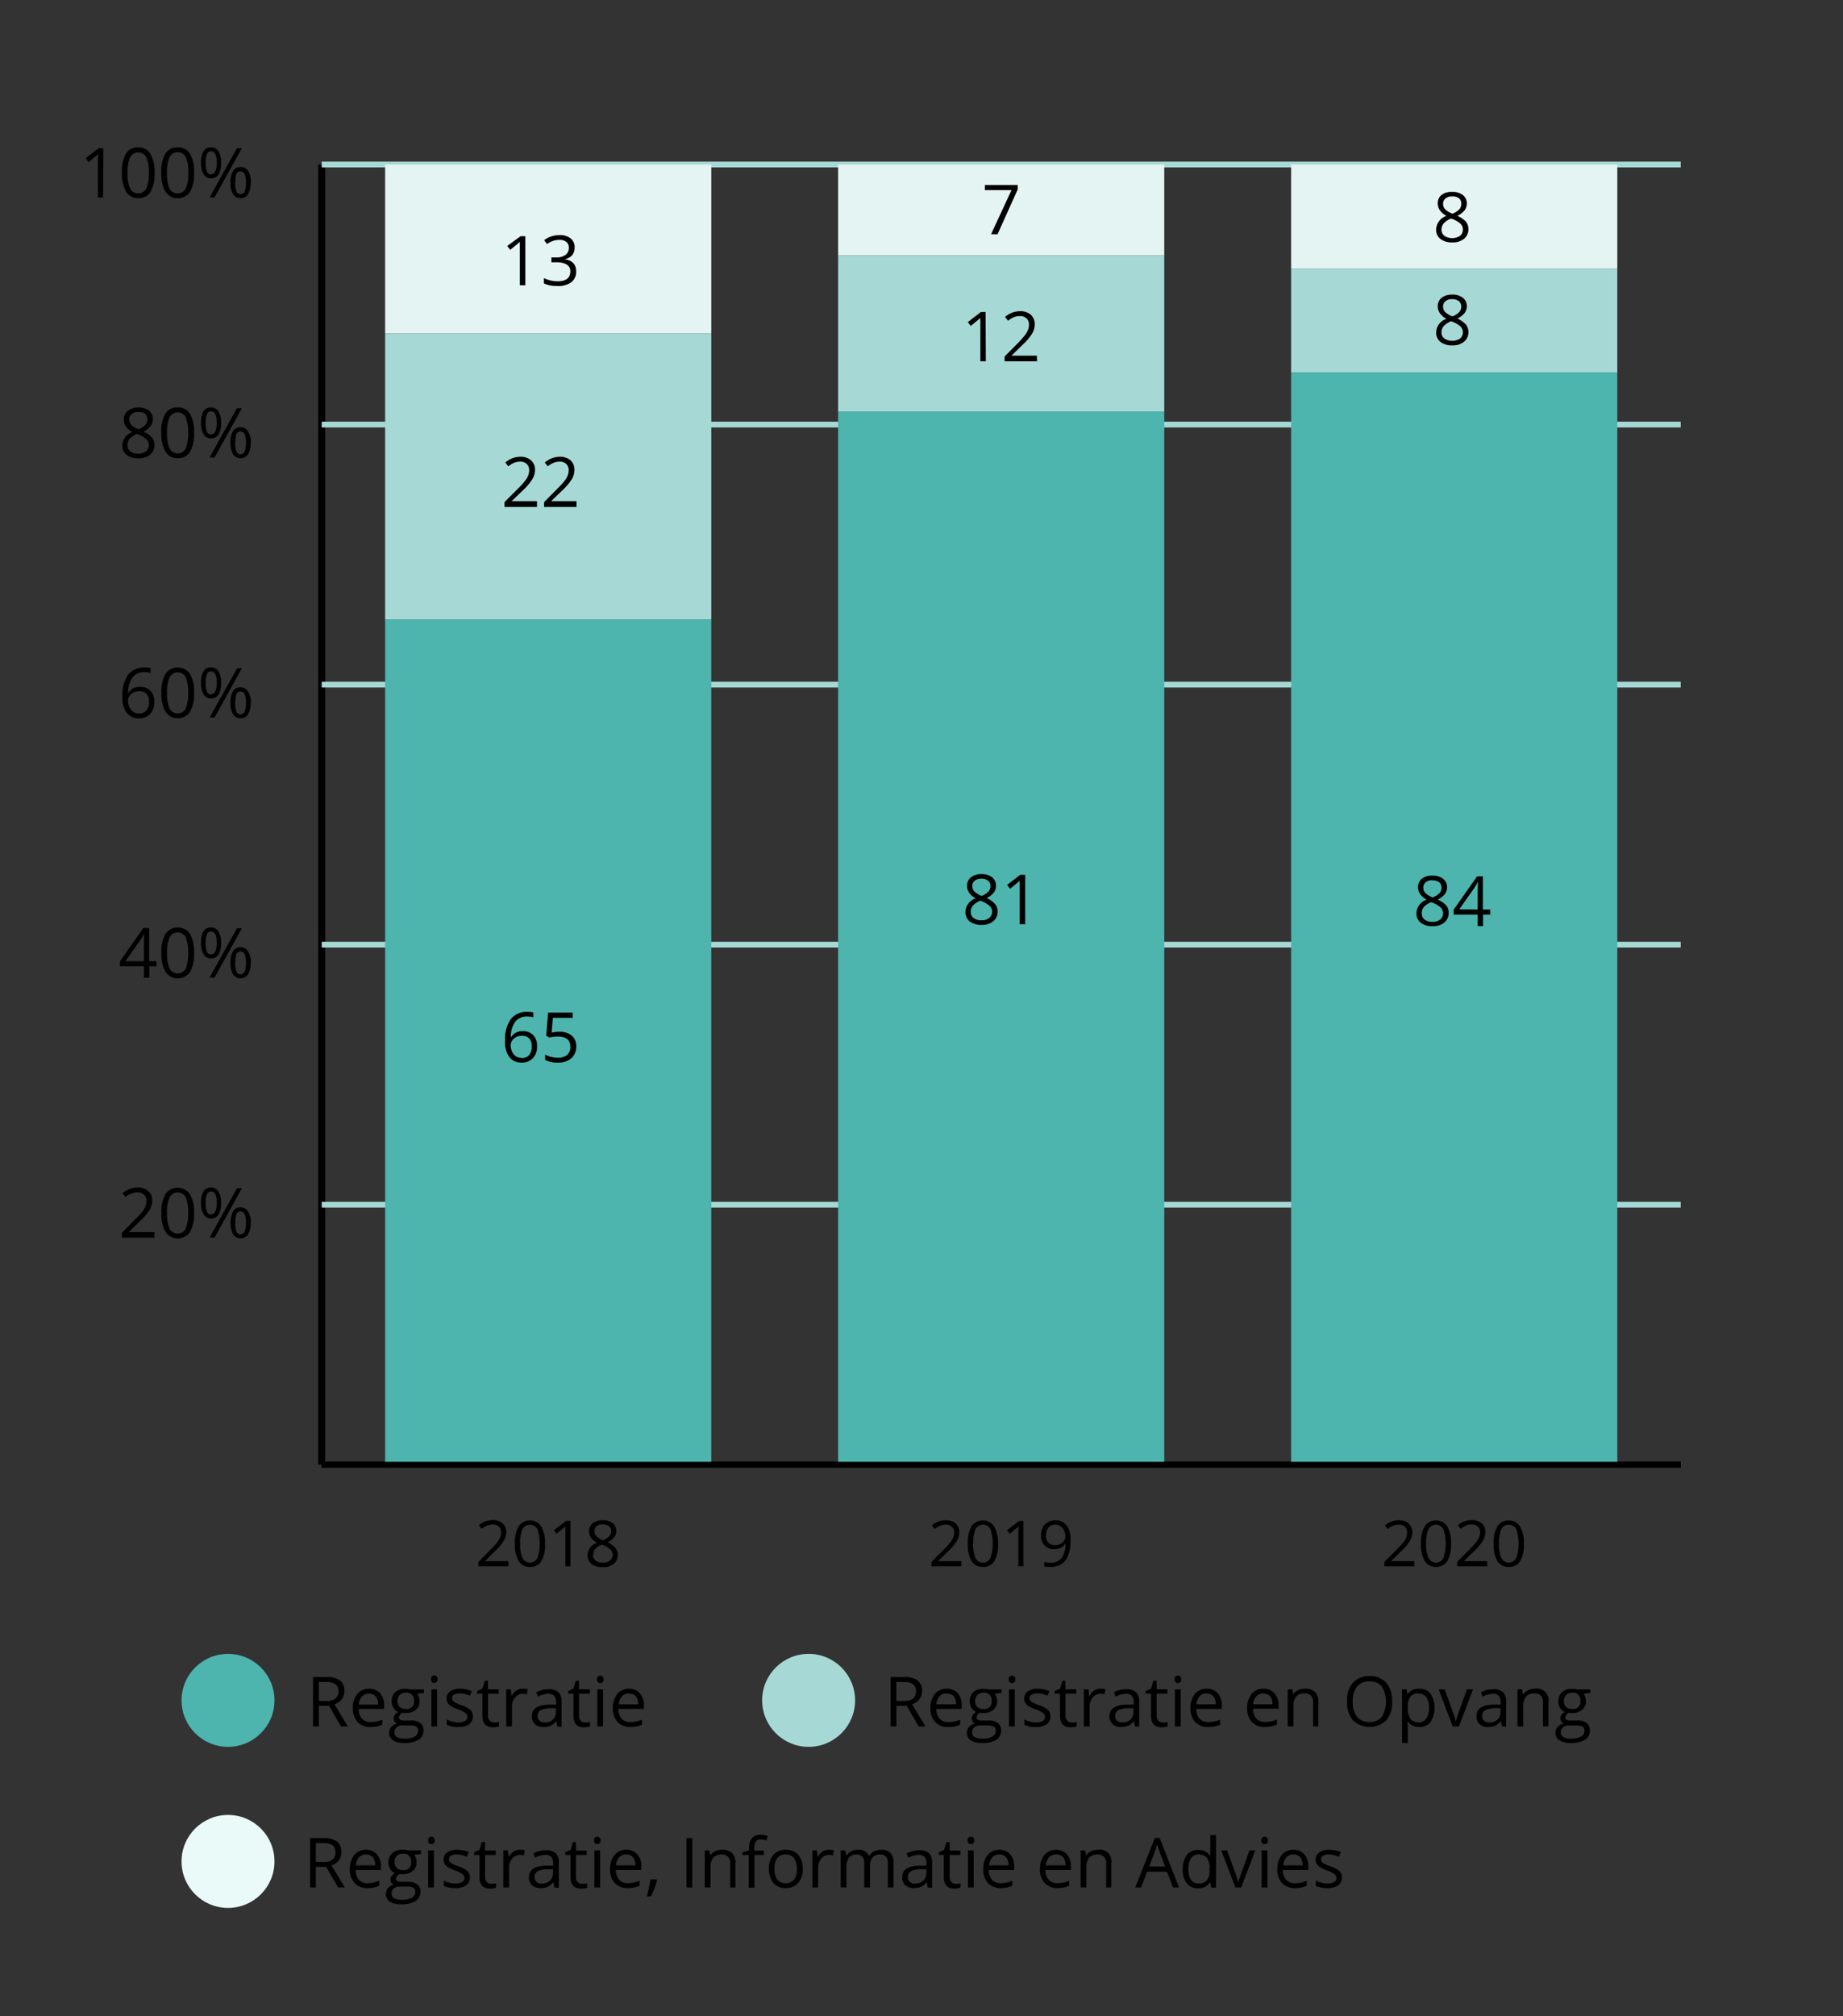 <?xml version="1.0"?>
<svg xmlns="http://www.w3.org/2000/svg" viewBox="0 0 320 350" width="320" height="350" x="0" y="0"><rect x="0" y="0" width="320" height="350" fill="#333333" stroke="none"/><defs><style>.cls-1,.cls-5,.cls-6,.cls-7{fill:none;}.cls-2{fill:#4db4ae;}.cls-3{fill:#a6d9d6;}.cls-4{fill:#eafaf9;}.cls-5,.cls-6{stroke:#000;}.cls-5,.cls-6,.cls-7{stroke-miterlimit:10;}.cls-6{stroke-width:1.22px;}.cls-7{stroke:#a6d9d6;}.cls-8{fill:#e4f4f3;}</style></defs><g id="Laag_2" data-name="Laag 2"><g id="Laag_1-2" data-name="Laag 1"><rect class="cls-1" width="320" height="350"/><circle class="cls-2" cx="39.59" cy="295.16" r="8.07"/><path d="M55.35,296.11v3.57h-1v-8.57H56.7a3.71,3.71,0,0,1,2.33.6,2.21,2.21,0,0,1,.76,1.82,2.29,2.29,0,0,1-1.73,2.3l2.33,3.85H59.21l-2.07-3.57Zm0-.85h1.36a2.35,2.35,0,0,0,1.55-.42,1.56,1.56,0,0,0,.49-1.26,1.41,1.41,0,0,0-.5-1.22,2.7,2.7,0,0,0-1.61-.38H55.35Z"/><path d="M64.34,299.79a3,3,0,0,1-2.25-.86,3.37,3.37,0,0,1-.82-2.41,3.72,3.72,0,0,1,.76-2.47,2.55,2.55,0,0,1,2.06-.91,2.42,2.42,0,0,1,1.91.79,3.09,3.09,0,0,1,.7,2.1v.61H62.28a2.52,2.52,0,0,0,.57,1.72,2,2,0,0,0,1.52.58,5.13,5.13,0,0,0,2-.43v.87a5.48,5.48,0,0,1-1,.32A5.93,5.93,0,0,1,64.34,299.79ZM64.07,294a1.58,1.58,0,0,0-1.23.51,2.25,2.25,0,0,0-.54,1.39h3.36a2.17,2.17,0,0,0-.41-1.41A1.49,1.49,0,0,0,64.07,294Z"/><path d="M73.61,293.25v.62l-1.19.14a2.26,2.26,0,0,1,.3.54,2.17,2.17,0,0,1,.13.74,1.92,1.92,0,0,1-.65,1.51,2.63,2.63,0,0,1-1.77.56,2.36,2.36,0,0,1-.54-.05,1,1,0,0,0-.62.83.41.41,0,0,0,.22.39,1.48,1.48,0,0,0,.74.13h1.14a2.5,2.5,0,0,1,1.6.44,1.52,1.52,0,0,1,.56,1.27,1.82,1.82,0,0,1-.85,1.63,4.63,4.63,0,0,1-2.5.56,3.41,3.41,0,0,1-1.94-.47,1.5,1.5,0,0,1-.69-1.32,1.52,1.52,0,0,1,.38-1,1.93,1.93,0,0,1,1-.58,1,1,0,0,1-.41-.34.94.94,0,0,1-.17-.55,1.05,1.05,0,0,1,.19-.61,1.91,1.91,0,0,1,.59-.51,1.76,1.76,0,0,1-.81-.7,2,2,0,0,1-.31-1.13,2.07,2.07,0,0,1,.63-1.62,2.58,2.58,0,0,1,1.79-.57,3.6,3.6,0,0,1,.91.11Zm-5.12,7.5a.86.86,0,0,0,.44.79,2.41,2.41,0,0,0,1.26.27,3.54,3.54,0,0,0,1.81-.36,1.11,1.11,0,0,0,.59-1,.79.79,0,0,0-.32-.73,2.55,2.55,0,0,0-1.21-.2H69.89a1.5,1.5,0,0,0-1,.32A1.14,1.14,0,0,0,68.49,300.75Zm.53-5.44a1.32,1.32,0,0,0,.38,1,1.52,1.52,0,0,0,1.06.35,1.24,1.24,0,0,0,1.42-1.39,1.27,1.27,0,0,0-1.44-1.44,1.44,1.44,0,0,0-1,.36A1.49,1.49,0,0,0,69,295.31Z"/><path d="M74.85,291.51A.62.62,0,0,1,75,291a.56.56,0,0,1,.41-.16.57.57,0,0,1,.41.16.62.62,0,0,1,.17.48.65.65,0,0,1-.17.49.57.57,0,0,1-.41.16A.56.56,0,0,1,75,292,.64.64,0,0,1,74.85,291.51Zm1.05,8.17h-1v-6.43h1Z"/><path d="M82.11,297.92a1.62,1.62,0,0,1-.67,1.39,3.15,3.15,0,0,1-1.87.48,4.1,4.1,0,0,1-2-.4v-.9a5.16,5.16,0,0,0,1,.37,4.08,4.08,0,0,0,1,.13,2.32,2.32,0,0,0,1.17-.24.79.79,0,0,0,.41-.74.8.8,0,0,0-.32-.64,5.31,5.31,0,0,0-1.27-.64,6.75,6.75,0,0,1-1.28-.58,1.66,1.66,0,0,1-.56-.56,1.53,1.53,0,0,1-.18-.76,1.43,1.43,0,0,1,.64-1.24,3,3,0,0,1,1.75-.45,5.12,5.12,0,0,1,2,.42l-.34.79a4.6,4.6,0,0,0-1.75-.4,2,2,0,0,0-1,.22.67.67,0,0,0-.35.6.81.81,0,0,0,.13.44,1.32,1.32,0,0,0,.43.34,9.41,9.41,0,0,0,1.12.48,4.11,4.11,0,0,1,1.55.83A1.47,1.47,0,0,1,82.11,297.92Z"/><path d="M85.77,299a2.63,2.63,0,0,0,.49,0,2,2,0,0,0,.38-.08v.75a1.66,1.66,0,0,1-.46.12,2.9,2.9,0,0,1-.56.05c-1.24,0-1.86-.65-1.86-2V294h-.92v-.47l.92-.4.41-1.37h.56v1.48H86.6V294H84.73v3.78a1.32,1.32,0,0,0,.28.89A1,1,0,0,0,85.77,299Z"/><path d="M90.86,293.14a3.51,3.51,0,0,1,.76.07l-.13.9a3.27,3.27,0,0,0-.7-.09,1.73,1.73,0,0,0-1.34.63,2.32,2.32,0,0,0-.55,1.58v3.45h-1v-6.43h.8l.11,1.19h0a2.78,2.78,0,0,1,.86-1A1.94,1.94,0,0,1,90.86,293.14Z"/><path d="M96.78,299.68l-.2-.92h0a2.79,2.79,0,0,1-1,.82,3,3,0,0,1-1.2.21,2.13,2.13,0,0,1-1.49-.49,1.79,1.79,0,0,1-.54-1.4c0-1.3,1-2,3.11-2l1.09,0v-.4a1.61,1.61,0,0,0-.33-1.12,1.34,1.34,0,0,0-1-.36,4.32,4.32,0,0,0-1.81.49l-.3-.74a4.6,4.6,0,0,1,1-.41,4.79,4.79,0,0,1,1.13-.14,2.43,2.43,0,0,1,1.7.51,2.11,2.11,0,0,1,.56,1.63v4.39Zm-2.2-.69a2,2,0,0,0,1.42-.5,1.81,1.81,0,0,0,.52-1.39v-.58l-1,0a3.6,3.6,0,0,0-1.67.36,1.08,1.08,0,0,0-.51,1,1,1,0,0,0,.31.8A1.33,1.33,0,0,0,94.58,299Z"/><path d="M101.57,299a2.67,2.67,0,0,0,.5,0,2,2,0,0,0,.38-.08v.75a1.66,1.66,0,0,1-.46.12,2.9,2.9,0,0,1-.56.05c-1.24,0-1.86-.65-1.86-2V294h-.92v-.47l.92-.4.41-1.37h.56v1.48h1.87V294h-1.87v3.78a1.27,1.27,0,0,0,.28.89A.93.93,0,0,0,101.57,299Z"/><path d="M103.65,291.51a.62.62,0,0,1,.17-.48.54.54,0,0,1,.41-.16.55.55,0,0,1,.4.16.59.59,0,0,1,.17.48.61.61,0,0,1-.17.49.55.55,0,0,1-.4.16.54.54,0,0,1-.41-.16A.65.65,0,0,1,103.65,291.51Zm1.06,8.17h-1v-6.43h1Z"/><path d="M109.48,299.79a3,3,0,0,1-2.24-.86,3.37,3.37,0,0,1-.83-2.41,3.73,3.73,0,0,1,.77-2.47,2.53,2.53,0,0,1,2-.91,2.41,2.41,0,0,1,1.91.79,3.05,3.05,0,0,1,.71,2.1v.61h-4.43a2.57,2.57,0,0,0,.57,1.72,2,2,0,0,0,1.53.58,5.17,5.17,0,0,0,2-.43v.87a5.31,5.31,0,0,1-1,.32A5.78,5.78,0,0,1,109.48,299.79Zm-.26-5.84a1.57,1.57,0,0,0-1.23.51,2.25,2.25,0,0,0-.54,1.39h3.35a2.12,2.12,0,0,0-.41-1.41A1.45,1.45,0,0,0,109.22,294Z"/><circle class="cls-3" cx="140.4" cy="295.16" r="8.07"/><path d="M155.64,296.11v3.57h-1v-8.57H157a3.71,3.71,0,0,1,2.33.6,2.21,2.21,0,0,1,.76,1.82,2.29,2.29,0,0,1-1.73,2.3l2.33,3.85H159.5l-2.07-3.57Zm0-.85H157a2.34,2.34,0,0,0,1.54-.42,1.56,1.56,0,0,0,.49-1.26,1.41,1.41,0,0,0-.5-1.22,2.69,2.69,0,0,0-1.6-.38h-1.3Z"/><path d="M164.63,299.79a3,3,0,0,1-2.25-.86,3.37,3.37,0,0,1-.82-2.41,3.72,3.72,0,0,1,.76-2.47,2.55,2.55,0,0,1,2.06-.91,2.42,2.42,0,0,1,1.91.79,3,3,0,0,1,.7,2.1v.61h-4.42a2.57,2.57,0,0,0,.57,1.72,2,2,0,0,0,1.52.58,5.13,5.13,0,0,0,2.05-.43v.87a5.23,5.23,0,0,1-1,.32A5.93,5.93,0,0,1,164.63,299.79Zm-.27-5.84a1.58,1.58,0,0,0-1.23.51,2.25,2.25,0,0,0-.54,1.39H166a2.17,2.17,0,0,0-.41-1.41A1.49,1.49,0,0,0,164.36,294Z"/><path d="M173.9,293.25v.62l-1.19.14a2.26,2.26,0,0,1,.3.54,2.17,2.17,0,0,1,.13.74,1.92,1.92,0,0,1-.65,1.51,2.63,2.63,0,0,1-1.77.56,2.36,2.36,0,0,1-.54-.05,1,1,0,0,0-.62.83.41.41,0,0,0,.22.39,1.48,1.48,0,0,0,.74.13h1.14a2.5,2.5,0,0,1,1.6.44,1.49,1.49,0,0,1,.56,1.27A1.82,1.82,0,0,1,173,302a4.63,4.63,0,0,1-2.5.56,3.41,3.41,0,0,1-1.94-.47,1.49,1.49,0,0,1-.68-1.32,1.51,1.51,0,0,1,.37-1,1.93,1.93,0,0,1,1.05-.58,1,1,0,0,1-.41-.34.94.94,0,0,1-.17-.55,1.05,1.05,0,0,1,.19-.61,1.91,1.91,0,0,1,.59-.51,1.76,1.76,0,0,1-.81-.7,2,2,0,0,1-.31-1.13,2.07,2.07,0,0,1,.63-1.62,2.58,2.58,0,0,1,1.79-.57,3.6,3.6,0,0,1,.91.11Zm-5.12,7.5a.86.86,0,0,0,.44.79,2.46,2.46,0,0,0,1.26.27,3.6,3.6,0,0,0,1.82-.36,1.12,1.12,0,0,0,.58-1,.79.79,0,0,0-.32-.73,2.55,2.55,0,0,0-1.21-.2h-1.17a1.5,1.5,0,0,0-1,.32A1.14,1.14,0,0,0,168.78,300.75Zm.53-5.44a1.32,1.32,0,0,0,.38,1,1.52,1.52,0,0,0,1.06.35,1.25,1.25,0,0,0,1.43-1.39,1.28,1.28,0,0,0-1.45-1.44,1.45,1.45,0,0,0-1,.36A1.49,1.49,0,0,0,169.31,295.31Z"/><path d="M175.14,291.51a.62.62,0,0,1,.16-.48.61.61,0,0,1,.82,0,.62.62,0,0,1,.17.48.65.65,0,0,1-.17.49.61.61,0,0,1-.82,0A.64.64,0,0,1,175.14,291.51Zm1.05,8.17h-1v-6.43h1Z"/><path d="M182.4,297.92a1.62,1.62,0,0,1-.67,1.39,3.15,3.15,0,0,1-1.87.48,4.12,4.12,0,0,1-2-.4v-.9a5.16,5.16,0,0,0,1,.37,4.08,4.08,0,0,0,1,.13,2.32,2.32,0,0,0,1.17-.24.79.79,0,0,0,.41-.74.8.8,0,0,0-.32-.64,5.31,5.31,0,0,0-1.27-.64,6.75,6.75,0,0,1-1.28-.58,1.66,1.66,0,0,1-.56-.56,1.53,1.53,0,0,1-.18-.76,1.43,1.43,0,0,1,.64-1.24,3,3,0,0,1,1.75-.45,5.2,5.2,0,0,1,2,.42l-.35.79a4.6,4.6,0,0,0-1.75-.4,2,2,0,0,0-1,.22.67.67,0,0,0-.35.6.81.81,0,0,0,.13.44,1.32,1.32,0,0,0,.43.34,9.41,9.41,0,0,0,1.12.48,4.11,4.11,0,0,1,1.55.83A1.47,1.47,0,0,1,182.4,297.92Z"/><path d="M186.06,299a2.63,2.63,0,0,0,.49,0,2.39,2.39,0,0,0,.39-.08v.75a1.86,1.86,0,0,1-.47.12,2.87,2.87,0,0,1-.55.05c-1.25,0-1.87-.65-1.87-2V294h-.92v-.47l.92-.4.41-1.37H185v1.48h1.87V294H185v3.78a1.32,1.32,0,0,0,.28.89A1,1,0,0,0,186.06,299Z"/><path d="M191.15,293.14a3.67,3.67,0,0,1,.77.07l-.14.9a3.2,3.2,0,0,0-.7-.09,1.73,1.73,0,0,0-1.34.63,2.37,2.37,0,0,0-.55,1.58v3.45h-1v-6.43h.8l.11,1.19h.05a2.78,2.78,0,0,1,.86-1A1.94,1.94,0,0,1,191.15,293.14Z"/><path d="M197.07,299.68l-.2-.92h0a2.7,2.7,0,0,1-1,.82,3,3,0,0,1-1.19.21,2.14,2.14,0,0,1-1.5-.49,1.79,1.79,0,0,1-.54-1.4c0-1.3,1-2,3.11-2l1.09,0v-.4a1.61,1.61,0,0,0-.33-1.12,1.32,1.32,0,0,0-1-.36,4.32,4.32,0,0,0-1.81.49l-.3-.74a4.6,4.6,0,0,1,1-.41,4.79,4.79,0,0,1,1.13-.14,2.43,2.43,0,0,1,1.7.51,2.11,2.11,0,0,1,.56,1.63v4.39Zm-2.2-.69a2,2,0,0,0,1.43-.5,1.84,1.84,0,0,0,.51-1.39v-.58l-1,0a3.6,3.6,0,0,0-1.67.36,1.08,1.08,0,0,0-.51,1,1,1,0,0,0,.32.8A1.28,1.28,0,0,0,194.87,299Z"/><path d="M201.86,299a2.67,2.67,0,0,0,.5,0,2,2,0,0,0,.38-.08v.75a1.66,1.66,0,0,1-.46.12,2.9,2.9,0,0,1-.56.05c-1.24,0-1.86-.65-1.86-2V294h-.92v-.47l.92-.4.41-1.37h.56v1.48h1.87V294h-1.87v3.78a1.32,1.32,0,0,0,.28.89A.93.93,0,0,0,201.86,299Z"/><path d="M203.94,291.51a.62.62,0,0,1,.17-.48.54.54,0,0,1,.41-.16.54.54,0,0,1,.4.16.59.59,0,0,1,.17.48.61.61,0,0,1-.17.49.54.54,0,0,1-.4.16.54.54,0,0,1-.41-.16A.65.65,0,0,1,203.94,291.51Zm1.06,8.17h-1v-6.43h1Z"/><path d="M209.77,299.79a3,3,0,0,1-2.24-.86,3.37,3.37,0,0,1-.83-2.41,3.73,3.73,0,0,1,.77-2.47,2.53,2.53,0,0,1,2.05-.91,2.41,2.41,0,0,1,1.91.79,3.05,3.05,0,0,1,.71,2.1v.61h-4.43a2.57,2.57,0,0,0,.57,1.72,2,2,0,0,0,1.53.58,5.13,5.13,0,0,0,2.05-.43v.87a5.48,5.48,0,0,1-1,.32A6,6,0,0,1,209.77,299.79Zm-.26-5.84a1.57,1.57,0,0,0-1.23.51,2.25,2.25,0,0,0-.54,1.39h3.35a2.12,2.12,0,0,0-.41-1.41A1.45,1.45,0,0,0,209.51,294Z"/><path d="M219.62,299.79a3,3,0,0,1-2.24-.86,3.37,3.37,0,0,1-.83-2.41,3.73,3.73,0,0,1,.77-2.47,2.53,2.53,0,0,1,2.05-.91,2.41,2.41,0,0,1,1.91.79A3.05,3.05,0,0,1,222,296v.61h-4.43a2.57,2.57,0,0,0,.57,1.72,2,2,0,0,0,1.53.58,5.17,5.17,0,0,0,2.05-.43v.87a5.31,5.31,0,0,1-1,.32A5.78,5.78,0,0,1,219.62,299.79Zm-.26-5.84a1.57,1.57,0,0,0-1.23.51,2.25,2.25,0,0,0-.54,1.39h3.35a2.12,2.12,0,0,0-.41-1.41A1.45,1.45,0,0,0,219.36,294Z"/><path d="M228,299.68v-4.16a1.67,1.67,0,0,0-.36-1.17,1.45,1.45,0,0,0-1.12-.39,1.81,1.81,0,0,0-1.47.55,2.7,2.7,0,0,0-.47,1.8v3.37h-1v-6.43h.8l.15.88h0a2,2,0,0,1,.84-.73,2.64,2.64,0,0,1,1.2-.26,2.44,2.44,0,0,1,1.75.56,2.38,2.38,0,0,1,.58,1.79v4.19Z"/><path d="M241.71,295.38a4.76,4.76,0,0,1-1,3.24,4.22,4.22,0,0,1-5.81,0,4.73,4.73,0,0,1-1-3.27,4.65,4.65,0,0,1,1-3.24,3.72,3.72,0,0,1,2.93-1.16,3.65,3.65,0,0,1,2.88,1.18A4.71,4.71,0,0,1,241.71,295.38Zm-6.83,0a4.09,4.09,0,0,0,.74,2.64,2.65,2.65,0,0,0,2.16.9,2.61,2.61,0,0,0,2.15-.9,5.16,5.16,0,0,0,0-5.26,2.58,2.58,0,0,0-2.14-.89,2.66,2.66,0,0,0-2.17.9A4,4,0,0,0,234.88,295.38Z"/><path d="M246.46,299.79a2.72,2.72,0,0,1-1.15-.23,2.19,2.19,0,0,1-.87-.71h-.07a8,8,0,0,1,.07,1.07v2.64h-1v-9.31h.79l.14.88h0a2.33,2.33,0,0,1,.88-.76,2.58,2.58,0,0,1,1.14-.23,2.37,2.37,0,0,1,2,.87,4.63,4.63,0,0,1,0,4.91A2.38,2.38,0,0,1,246.46,299.79Zm-.14-5.83a1.69,1.69,0,0,0-1.42.55,2.75,2.75,0,0,0-.46,1.73v.22a3.23,3.23,0,0,0,.46,1.94,1.7,1.7,0,0,0,1.44.58,1.52,1.52,0,0,0,1.31-.68,3.18,3.18,0,0,0,.47-1.85,3.08,3.08,0,0,0-.47-1.84A1.57,1.57,0,0,0,246.32,294Z"/><path d="M252.23,299.68l-2.44-6.43h1.05l1.38,3.81a16.82,16.82,0,0,1,.55,1.74h0a11.9,11.9,0,0,1,.41-1.29c.22-.65.74-2.07,1.53-4.26h1.05l-2.44,6.43Z"/><path d="M260.79,299.68l-.2-.92h0a2.7,2.7,0,0,1-1,.82,3,3,0,0,1-1.19.21,2.14,2.14,0,0,1-1.5-.49,1.79,1.79,0,0,1-.54-1.4c0-1.3,1-2,3.11-2l1.09,0v-.4a1.61,1.61,0,0,0-.33-1.12,1.32,1.32,0,0,0-1-.36,4.32,4.32,0,0,0-1.81.49l-.3-.74a4.6,4.6,0,0,1,1-.41,4.79,4.79,0,0,1,1.13-.14,2.43,2.43,0,0,1,1.7.51,2.11,2.11,0,0,1,.56,1.63v4.39Zm-2.2-.69a2,2,0,0,0,1.43-.5,1.84,1.84,0,0,0,.51-1.39v-.58l-1,0a3.6,3.6,0,0,0-1.67.36,1.08,1.08,0,0,0-.51,1,1,1,0,0,0,.32.8A1.28,1.28,0,0,0,258.59,299Z"/><path d="M267.91,299.68v-4.16a1.67,1.67,0,0,0-.36-1.17,1.45,1.45,0,0,0-1.12-.39,1.85,1.85,0,0,0-1.48.55,2.76,2.76,0,0,0-.47,1.8v3.37h-1v-6.43h.79l.16.88h.05a2,2,0,0,1,.84-.73,2.58,2.58,0,0,1,1.2-.26,2,2,0,0,1,2.33,2.35v4.19Z"/><path d="M276.13,293.25v.62l-1.19.14a2.26,2.26,0,0,1,.3.54,2.17,2.17,0,0,1,.12.74,1.91,1.91,0,0,1-.64,1.51,2.63,2.63,0,0,1-1.77.56,2.36,2.36,0,0,1-.54-.05,1,1,0,0,0-.62.83.41.41,0,0,0,.22.39,1.48,1.48,0,0,0,.74.13h1.14a2.5,2.5,0,0,1,1.6.44,1.52,1.52,0,0,1,.56,1.27,1.81,1.81,0,0,1-.86,1.63,4.59,4.59,0,0,1-2.49.56,3.41,3.41,0,0,1-1.94-.47,1.5,1.5,0,0,1-.69-1.32,1.52,1.52,0,0,1,.38-1,1.93,1.93,0,0,1,1.05-.58,1,1,0,0,1-.41-.34.94.94,0,0,1-.17-.55,1.05,1.05,0,0,1,.19-.61,1.91,1.91,0,0,1,.59-.51,1.76,1.76,0,0,1-.81-.7,2,2,0,0,1-.31-1.13,2.07,2.07,0,0,1,.63-1.62,2.58,2.58,0,0,1,1.79-.57,3.6,3.6,0,0,1,.91.11Zm-5.12,7.5a.86.86,0,0,0,.44.79,2.41,2.41,0,0,0,1.26.27,3.54,3.54,0,0,0,1.81-.36,1.11,1.11,0,0,0,.59-1,.79.79,0,0,0-.32-.73,2.55,2.55,0,0,0-1.21-.2h-1.17a1.5,1.5,0,0,0-1,.32A1.11,1.11,0,0,0,271,300.75Zm.53-5.44a1.32,1.32,0,0,0,.38,1,1.52,1.52,0,0,0,1.06.35,1.24,1.24,0,0,0,1.42-1.39,1.27,1.27,0,0,0-1.44-1.44,1.44,1.44,0,0,0-1,.36A1.49,1.49,0,0,0,271.54,295.31Z"/><circle class="cls-4" cx="39.59" cy="323.12" r="8.07"/><path d="M54.84,324.07v3.57h-1v-8.57h2.35a3.71,3.71,0,0,1,2.33.6,2.21,2.21,0,0,1,.75,1.82,2.28,2.28,0,0,1-1.72,2.3l2.32,3.85H58.7l-2.08-3.57Zm0-.85H56.2a2.37,2.37,0,0,0,1.55-.42,1.56,1.56,0,0,0,.49-1.26,1.44,1.44,0,0,0-.5-1.22,2.7,2.7,0,0,0-1.61-.38H54.84Z"/><path d="M63.82,327.75a3,3,0,0,1-2.24-.86,3.36,3.36,0,0,1-.83-2.41,3.73,3.73,0,0,1,.77-2.47,2.53,2.53,0,0,1,2-.91,2.41,2.41,0,0,1,1.91.79,3.05,3.05,0,0,1,.71,2.1v.61H61.76a2.55,2.55,0,0,0,.57,1.72,2,2,0,0,0,1.53.58,5.17,5.17,0,0,0,2-.43v.87a5.31,5.31,0,0,1-1,.32A5.78,5.78,0,0,1,63.82,327.75Zm-.26-5.84a1.56,1.56,0,0,0-1.23.51,2.25,2.25,0,0,0-.54,1.39h3.35a2.12,2.12,0,0,0-.41-1.41A1.45,1.45,0,0,0,63.56,321.91Z"/><path d="M73.1,321.21v.62l-1.19.14a2.15,2.15,0,0,1,.42,1.28,1.91,1.91,0,0,1-.64,1.51,2.63,2.63,0,0,1-1.77.56,3.12,3.12,0,0,1-.54,0,.93.93,0,0,0-.62.82.41.41,0,0,0,.21.39,1.55,1.55,0,0,0,.75.13h1.14a2.52,2.52,0,0,1,1.6.44,1.53,1.53,0,0,1,.56,1.27,1.83,1.83,0,0,1-.86,1.63,4.59,4.59,0,0,1-2.49.56,3.47,3.47,0,0,1-2-.47,1.6,1.6,0,0,1-.3-2.34,1.93,1.93,0,0,1,1-.58,1,1,0,0,1-.41-.34.94.94,0,0,1-.17-.55,1,1,0,0,1,.19-.61,1.8,1.8,0,0,1,.59-.51,1.76,1.76,0,0,1-.81-.7,2,2,0,0,1-.32-1.13,2.08,2.08,0,0,1,.64-1.62A2.58,2.58,0,0,1,70,321.1a3.6,3.6,0,0,1,.91.11ZM68,328.71a.87.87,0,0,0,.44.8,2.41,2.41,0,0,0,1.26.27,3.55,3.55,0,0,0,1.81-.37,1.13,1.13,0,0,0,.59-1,.81.81,0,0,0-.32-.73,2.6,2.6,0,0,0-1.22-.2H69.38a1.53,1.53,0,0,0-1,.32A1.11,1.11,0,0,0,68,328.71Zm.53-5.44a1.29,1.29,0,0,0,.38,1,1.5,1.5,0,0,0,1.06.35,1.24,1.24,0,0,0,1.42-1.39,1.27,1.27,0,0,0-1.44-1.44,1.43,1.43,0,0,0-1.06.37A1.49,1.49,0,0,0,68.51,323.27Z"/><path d="M74.34,319.47a.62.62,0,0,1,.16-.48.56.56,0,0,1,.41-.16.54.54,0,0,1,.4.16.6.6,0,0,1,.17.48.61.61,0,0,1-.17.49.54.54,0,0,1-.4.17.57.57,0,0,1-.41-.17A.64.64,0,0,1,74.34,319.47Zm1,8.17h-1v-6.43h1Z"/><path d="M81.6,325.88a1.64,1.64,0,0,1-.67,1.39,3.19,3.19,0,0,1-1.88.48,4.08,4.08,0,0,1-2-.4v-.9a5.32,5.32,0,0,0,1,.37,4.21,4.21,0,0,0,1,.13,2.37,2.37,0,0,0,1.17-.24.81.81,0,0,0,.41-.74.79.79,0,0,0-.33-.64,4.84,4.84,0,0,0-1.27-.63,7.14,7.14,0,0,1-1.27-.59,1.66,1.66,0,0,1-.56-.56,1.43,1.43,0,0,1-.19-.76,1.46,1.46,0,0,1,.64-1.24,3,3,0,0,1,1.75-.45,5.16,5.16,0,0,1,2,.42l-.34.79a4.61,4.61,0,0,0-1.76-.4,1.94,1.94,0,0,0-1,.22.67.67,0,0,0-.35.6.74.74,0,0,0,.13.44,1.32,1.32,0,0,0,.43.34,9.41,9.41,0,0,0,1.12.48,4.05,4.05,0,0,1,1.54.83A1.5,1.5,0,0,1,81.6,325.88Z"/><path d="M85.25,327a2.74,2.74,0,0,0,.5,0,2,2,0,0,0,.38-.08v.75a1.65,1.65,0,0,1-.47.12,2.74,2.74,0,0,1-.55.05c-1.24,0-1.86-.65-1.86-2V322h-.92v-.47l.92-.4.41-1.37h.56v1.48h1.86V322H84.22v3.78a1.27,1.27,0,0,0,.28.89A.93.93,0,0,0,85.25,327Z"/><path d="M90.34,321.1a3.61,3.61,0,0,1,.77.07l-.13.9a3.28,3.28,0,0,0-.71-.09,1.69,1.69,0,0,0-1.33.64,2.28,2.28,0,0,0-.55,1.57v3.45h-1v-6.43h.81l.11,1.19h0a2.81,2.81,0,0,1,.87-1A1.88,1.88,0,0,1,90.34,321.1Z"/><path d="M96.26,327.64l-.19-.92h0a2.6,2.6,0,0,1-1,.82,2.92,2.92,0,0,1-1.19.21,2.15,2.15,0,0,1-1.5-.49,1.79,1.79,0,0,1-.54-1.4c0-1.3,1-2,3.11-2l1.09,0v-.4a1.66,1.66,0,0,0-.32-1.12,1.35,1.35,0,0,0-1-.36,4.36,4.36,0,0,0-1.82.49l-.3-.74a4.8,4.8,0,0,1,2.18-.55,2.45,2.45,0,0,1,1.7.51,2.11,2.11,0,0,1,.55,1.63v4.39Zm-2.2-.69a1.93,1.93,0,0,0,1.43-.5,1.81,1.81,0,0,0,.52-1.39v-.58l-1,0a3.65,3.65,0,0,0-1.68.36,1.08,1.08,0,0,0-.51,1,1,1,0,0,0,.32.81A1.33,1.33,0,0,0,94.06,327Z"/><path d="M101.06,327a2.74,2.74,0,0,0,.5,0,2,2,0,0,0,.38-.08v.75a1.75,1.75,0,0,1-.47.12,2.8,2.8,0,0,1-.55.05c-1.24,0-1.86-.65-1.86-2V322h-.92v-.47l.92-.4.41-1.37H100v1.48h1.86V322H100v3.78a1.32,1.32,0,0,0,.27.89A1,1,0,0,0,101.06,327Z"/><path d="M103.14,319.47a.66.66,0,0,1,.16-.48.61.61,0,0,1,.82,0,.64.64,0,0,1,.17.48.65.65,0,0,1-.17.49.58.58,0,0,1-.82,0A.69.69,0,0,1,103.14,319.47Zm1.06,8.17h-1v-6.43h1Z"/><path d="M109,327.75a3,3,0,0,1-2.25-.86,3.35,3.35,0,0,1-.82-2.41,3.78,3.78,0,0,1,.76-2.47,2.55,2.55,0,0,1,2.06-.91,2.42,2.42,0,0,1,1.91.79,3,3,0,0,1,.7,2.1v.61h-4.42a2.55,2.55,0,0,0,.57,1.72,2,2,0,0,0,1.53.58,5.17,5.17,0,0,0,2-.43v.87a5.57,5.57,0,0,1-1,.32A5.93,5.93,0,0,1,109,327.75Zm-.26-5.84a1.59,1.59,0,0,0-1.24.51,2.38,2.38,0,0,0-.54,1.39h3.36a2.17,2.17,0,0,0-.41-1.41A1.47,1.47,0,0,0,108.71,321.91Z"/><path d="M114,326.24l.09.14c-.1.39-.25.84-.44,1.36s-.39,1-.6,1.44h-.73c.1-.4.22-.9.35-1.5s.21-1.08.26-1.44Z"/><path d="M119.2,327.64v-8.57h1v8.57Z"/><path d="M126.79,327.64v-4.16a1.67,1.67,0,0,0-.36-1.17,1.45,1.45,0,0,0-1.12-.39,1.84,1.84,0,0,0-1.47.55,2.7,2.7,0,0,0-.47,1.8v3.37h-1v-6.43h.8l.15.88h0a2,2,0,0,1,.84-.73,2.64,2.64,0,0,1,1.2-.26,2.42,2.42,0,0,1,1.75.56,2.38,2.38,0,0,1,.58,1.79v4.19Z"/><path d="M132.65,322H131v5.67h-1V322H128.9v-.44l1.15-.35v-.36c0-1.58.69-2.36,2.07-2.36a4.1,4.1,0,0,1,1.19.2l-.25.78a3.3,3.3,0,0,0-1-.18,1,1,0,0,0-.82.36,2.13,2.13,0,0,0-.26,1.18v.41h1.63Z"/><path d="M139.37,324.42a3.52,3.52,0,0,1-.79,2.45,2.79,2.79,0,0,1-2.19.88,2.91,2.91,0,0,1-1.53-.4,2.71,2.71,0,0,1-1-1.16,4.05,4.05,0,0,1-.36-1.77,3.57,3.57,0,0,1,.78-2.45,2.8,2.8,0,0,1,2.18-.87,2.75,2.75,0,0,1,2.15.89A3.59,3.59,0,0,1,139.37,324.42Zm-4.89,0a3,3,0,0,0,.49,1.87,2,2,0,0,0,2.9,0,3.05,3.05,0,0,0,.49-1.88,3,3,0,0,0-.49-1.86,1.76,1.76,0,0,0-1.47-.64,1.72,1.72,0,0,0-1.44.63A3.05,3.05,0,0,0,134.48,324.42Z"/><path d="M144,321.1a3.61,3.61,0,0,1,.77.07l-.13.9a3.28,3.28,0,0,0-.71-.09,1.69,1.69,0,0,0-1.33.64,2.28,2.28,0,0,0-.55,1.57v3.45h-1v-6.43h.81l.11,1.19h0a2.69,2.69,0,0,1,.86-1A1.88,1.88,0,0,1,144,321.1Z"/><path d="M154.16,327.64v-4.18a1.72,1.72,0,0,0-.33-1.15,1.26,1.26,0,0,0-1-.39,1.65,1.65,0,0,0-1.34.53,2.45,2.45,0,0,0-.43,1.6v3.59h-1v-4.18a1.72,1.72,0,0,0-.33-1.15,1.25,1.25,0,0,0-1-.39,1.6,1.6,0,0,0-1.34.55,3,3,0,0,0-.42,1.8v3.37h-1v-6.43h.79l.16.88H147a1.9,1.9,0,0,1,.78-.73,2.4,2.4,0,0,1,1.12-.26,1.91,1.91,0,0,1,2,1.09h0a2.07,2.07,0,0,1,.83-.8,2.68,2.68,0,0,1,1.25-.29,2.15,2.15,0,0,1,1.63.56,2.5,2.5,0,0,1,.54,1.79v4.19Z"/><path d="M161.08,327.64l-.19-.92h0a2.66,2.66,0,0,1-1,.82,3,3,0,0,1-1.2.21,2.13,2.13,0,0,1-1.49-.49,1.77,1.77,0,0,1-.55-1.4q0-2,3.12-2l1.09,0v-.4a1.61,1.61,0,0,0-.33-1.12,1.34,1.34,0,0,0-1-.36,4.4,4.4,0,0,0-1.82.49l-.3-.74a4.8,4.8,0,0,1,2.18-.55,2.45,2.45,0,0,1,1.7.51,2.11,2.11,0,0,1,.55,1.63v4.39Zm-2.19-.69a1.92,1.92,0,0,0,1.42-.5,1.81,1.81,0,0,0,.52-1.39v-.58l-1,0a3.6,3.6,0,0,0-1.67.36,1.07,1.07,0,0,0-.52,1,1,1,0,0,0,.32.81A1.36,1.36,0,0,0,158.89,327Z"/><path d="M165.88,327a2.74,2.74,0,0,0,.5,0,2,2,0,0,0,.38-.08v.75a1.66,1.66,0,0,1-.46.12,2.9,2.9,0,0,1-.56.05c-1.24,0-1.86-.65-1.86-2V322H163v-.47l.92-.4.41-1.37h.56v1.48h1.86V322h-1.86v3.78a1.27,1.27,0,0,0,.28.89A.93.93,0,0,0,165.88,327Z"/><path d="M168,319.47a.62.62,0,0,1,.17-.48.54.54,0,0,1,.41-.16.55.55,0,0,1,.4.16.64.64,0,0,1,.17.48.65.65,0,0,1-.17.49.56.56,0,0,1-.4.17.55.55,0,0,1-.41-.17A.65.65,0,0,1,168,319.47Zm1.06,8.17h-1v-6.43h1Z"/><path d="M173.79,327.75a3,3,0,0,1-2.24-.86,3.36,3.36,0,0,1-.83-2.41,3.73,3.73,0,0,1,.77-2.47,2.53,2.53,0,0,1,2-.91,2.41,2.41,0,0,1,1.91.79,3,3,0,0,1,.7,2.1v.61h-4.42a2.55,2.55,0,0,0,.57,1.72,2,2,0,0,0,1.53.58,5.17,5.17,0,0,0,2-.43v.87a5.31,5.31,0,0,1-1,.32A5.78,5.78,0,0,1,173.79,327.75Zm-.26-5.84a1.56,1.56,0,0,0-1.23.51,2.32,2.32,0,0,0-.55,1.39h3.36a2.17,2.17,0,0,0-.41-1.41A1.45,1.45,0,0,0,173.53,321.91Z"/><path d="M183.64,327.75a3,3,0,0,1-2.24-.86,3.36,3.36,0,0,1-.83-2.41,3.73,3.73,0,0,1,.77-2.47,2.53,2.53,0,0,1,2-.91,2.41,2.41,0,0,1,1.91.79,3,3,0,0,1,.7,2.1v.61h-4.42a2.55,2.55,0,0,0,.57,1.72,2,2,0,0,0,1.53.58,5.17,5.17,0,0,0,2-.43v.87a5.57,5.57,0,0,1-1,.32A5.78,5.78,0,0,1,183.64,327.75Zm-.26-5.84a1.56,1.56,0,0,0-1.23.51,2.32,2.32,0,0,0-.55,1.39H185a2.17,2.17,0,0,0-.41-1.41A1.45,1.45,0,0,0,183.38,321.91Z"/><path d="M192.06,327.64v-4.16a1.67,1.67,0,0,0-.36-1.17,1.45,1.45,0,0,0-1.12-.39,1.88,1.88,0,0,0-1.48.55,2.76,2.76,0,0,0-.47,1.8v3.37h-1v-6.43h.79l.16.88h0a2,2,0,0,1,.84-.73,2.64,2.64,0,0,1,1.2-.26,2,2,0,0,1,2.33,2.35v4.19Z"/><path d="M203.68,327.64l-1.07-2.73h-3.43l-1.06,2.73h-1l3.39-8.6h.84l3.37,8.6ZM202.3,324l-1-2.66c-.13-.33-.26-.75-.4-1.23a10.06,10.06,0,0,1-.36,1.23l-1,2.66Z"/><path d="M210.11,326.78h-.05a2.29,2.29,0,0,1-2,1,2.37,2.37,0,0,1-2-.86,3.76,3.76,0,0,1-.7-2.45,3.87,3.87,0,0,1,.7-2.46,2.37,2.37,0,0,1,2-.88,2.31,2.31,0,0,1,2,.95h.08l0-.47,0-.45v-2.61h1v9.12h-.79Zm-2,.16a1.78,1.78,0,0,0,1.45-.54,2.74,2.74,0,0,0,.45-1.75v-.21a3.12,3.12,0,0,0-.46-1.94,1.71,1.71,0,0,0-1.45-.59,1.49,1.49,0,0,0-1.31.67,3.33,3.33,0,0,0-.45,1.88,3.16,3.16,0,0,0,.45,1.85A1.52,1.52,0,0,0,208.16,326.94Z"/><path d="M214.5,327.64l-2.44-6.43h1l1.39,3.81c.31.89.49,1.47.55,1.74h0c0-.21.18-.64.41-1.29s.74-2.07,1.54-4.26h1l-2.44,6.43Z"/><path d="M219,319.47a.62.62,0,0,1,.17-.48.53.53,0,0,1,.41-.16.55.55,0,0,1,.4.16.64.64,0,0,1,.17.48.65.65,0,0,1-.17.49.56.56,0,0,1-.4.17.53.53,0,0,1-.41-.17A.65.65,0,0,1,219,319.47Zm1.06,8.17h-1v-6.43h1Z"/><path d="M224.85,327.75a3,3,0,0,1-2.25-.86,3.4,3.4,0,0,1-.82-2.41,3.73,3.73,0,0,1,.77-2.47,2.53,2.53,0,0,1,2-.91,2.42,2.42,0,0,1,1.91.79,3,3,0,0,1,.7,2.1v.61h-4.42a2.55,2.55,0,0,0,.57,1.72,2,2,0,0,0,1.53.58,5.17,5.17,0,0,0,2.05-.43v.87a5.57,5.57,0,0,1-1,.32A5.78,5.78,0,0,1,224.85,327.75Zm-.26-5.84a1.59,1.59,0,0,0-1.24.51,2.38,2.38,0,0,0-.54,1.39h3.36a2.17,2.17,0,0,0-.41-1.41A1.45,1.45,0,0,0,224.59,321.91Z"/><path d="M233,325.88a1.63,1.63,0,0,1-.66,1.39,3.19,3.19,0,0,1-1.88.48,4.08,4.08,0,0,1-2-.4v-.9a5.32,5.32,0,0,0,1,.37,4.19,4.19,0,0,0,1,.13,2.39,2.39,0,0,0,1.18-.24.81.81,0,0,0,.41-.74.79.79,0,0,0-.33-.64,5,5,0,0,0-1.27-.63,6.81,6.81,0,0,1-1.27-.59,1.66,1.66,0,0,1-.56-.56,1.55,1.55,0,0,1,.45-2,3,3,0,0,1,1.75-.45,5.16,5.16,0,0,1,2,.42l-.35.79a4.56,4.56,0,0,0-1.75-.4,1.94,1.94,0,0,0-1,.22.65.65,0,0,0-.35.6.74.74,0,0,0,.13.44,1.38,1.38,0,0,0,.42.34,9.8,9.8,0,0,0,1.13.48,4.14,4.14,0,0,1,1.54.83A1.49,1.49,0,0,1,233,325.88Z"/><line class="cls-5" x1="55.86" y1="254.25" x2="291.82" y2="254.25"/><line class="cls-6" x1="55.86" y1="254.25" x2="55.86" y2="28.56"/><line class="cls-5" x1="55.86" y1="254.25" x2="291.82" y2="254.25"/><line class="cls-1" x1="55.86" y1="231.69" x2="291.82" y2="231.69"/><line class="cls-7" x1="55.86" y1="209.12" x2="291.82" y2="209.12"/><line class="cls-1" x1="55.86" y1="186.55" x2="291.82" y2="186.55"/><line class="cls-7" x1="55.86" y1="163.98" x2="291.82" y2="163.98"/><line class="cls-1" x1="55.86" y1="141.41" x2="291.82" y2="141.41"/><line class="cls-7" x1="55.86" y1="118.84" x2="291.82" y2="118.84"/><line class="cls-1" x1="55.86" y1="96.27" x2="291.82" y2="96.27"/><line class="cls-7" x1="55.86" y1="73.7" x2="291.82" y2="73.7"/><line class="cls-1" x1="55.86" y1="51.13" x2="291.82" y2="51.13"/><line class="cls-7" x1="55.86" y1="28.56" x2="291.82" y2="28.56"/><rect class="cls-8" x="66.87" y="28.56" width="56.63" height="29.34"/><rect class="cls-8" x="145.52" y="28.56" width="56.63" height="15.8"/><rect class="cls-8" x="224.18" y="28.56" width="56.63" height="18.06"/><rect class="cls-3" x="66.87" y="57.9" width="56.63" height="49.65"/><rect class="cls-3" x="145.52" y="44.36" width="56.63" height="27.08"/><rect class="cls-3" x="224.18" y="46.62" width="56.63" height="18.06"/><rect class="cls-2" x="66.87" y="107.55" width="56.63" height="146.7"/><rect class="cls-2" x="145.52" y="71.44" width="56.63" height="182.81"/><rect class="cls-2" x="224.18" y="64.67" width="56.63" height="189.58"/><line class="cls-5" x1="55.86" y1="254.25" x2="291.82" y2="254.25"/><path d="M87.7,180.67a6,6,0,0,1,1-3.77,3.44,3.44,0,0,1,2.9-1.25,3.62,3.62,0,0,1,1,.11v.83a3.56,3.56,0,0,0-1-.14,2.56,2.56,0,0,0-2.1.86,4.37,4.37,0,0,0-.8,2.69h.07a2.24,2.24,0,0,1,2-1,2.4,2.4,0,0,1,1.82.69,2.66,2.66,0,0,1,.66,1.9,2.9,2.9,0,0,1-.73,2.1,2.58,2.58,0,0,1-2,.76,2.53,2.53,0,0,1-2.11-1A4.4,4.4,0,0,1,87.7,180.67Zm2.88,3a1.61,1.61,0,0,0,1.29-.53,2.2,2.2,0,0,0,.46-1.51,2,2,0,0,0-.42-1.34,1.65,1.65,0,0,0-1.28-.49,2.23,2.23,0,0,0-1,.22,1.87,1.87,0,0,0-.7.6,1.4,1.4,0,0,0-.26.79,2.85,2.85,0,0,0,.23,1.13,2,2,0,0,0,.67.82A1.68,1.68,0,0,0,90.58,183.63Z"/><path d="M97.14,179.1a3.16,3.16,0,0,1,2.13.67,2.3,2.3,0,0,1,.78,1.84,2.65,2.65,0,0,1-.85,2.09,3.38,3.38,0,0,1-2.33.75,4.28,4.28,0,0,1-2.21-.46v-.94a3,3,0,0,0,1,.41,5,5,0,0,0,1.2.15,2.41,2.41,0,0,0,1.6-.48,1.75,1.75,0,0,0,.57-1.41c0-1.19-.73-1.79-2.19-1.79a9.12,9.12,0,0,0-1.49.17l-.51-.32.33-4h4.26v.9H96l-.22,2.57A6.85,6.85,0,0,1,97.14,179.1Z"/><path d="M170.4,151.74a2.94,2.94,0,0,1,1.86.54,1.85,1.85,0,0,1,.68,1.51,1.88,1.88,0,0,1-.39,1.15,3.39,3.39,0,0,1-1.25.95,4.14,4.14,0,0,1,1.48,1.05,2,2,0,0,1,.44,1.27,2.12,2.12,0,0,1-.75,1.7,3,3,0,0,1-2,.63,3.29,3.29,0,0,1-2.11-.6,2.06,2.06,0,0,1-.73-1.7,2.53,2.53,0,0,1,1.79-2.29,3.16,3.16,0,0,1-1.16-1,2.12,2.12,0,0,1-.35-1.18,1.82,1.82,0,0,1,.69-1.49A2.84,2.84,0,0,1,170.4,151.74Zm-1.85,6.52a1.32,1.32,0,0,0,.49,1.1,2.13,2.13,0,0,0,1.37.39,2,2,0,0,0,1.36-.41,1.4,1.4,0,0,0,.49-1.12,1.38,1.38,0,0,0-.46-1,4.73,4.73,0,0,0-1.59-.86,3.44,3.44,0,0,0-1.27.83A1.59,1.59,0,0,0,168.55,158.26Zm1.84-5.73a1.75,1.75,0,0,0-1.15.35,1.16,1.16,0,0,0-.42.94,1.32,1.32,0,0,0,.35.92,3.53,3.53,0,0,0,1.28.78,3.29,3.29,0,0,0,1.18-.76,1.4,1.4,0,0,0,.35-.94,1.15,1.15,0,0,0-.42-.94A1.78,1.78,0,0,0,170.39,152.53Z"/><path d="M178,160.43h-.95v-6.11c0-.51,0-1,0-1.44l-.28.26-1.39,1.14-.52-.67,2.27-1.75H178Z"/><path d="M248.71,152a2.88,2.88,0,0,1,1.86.55,1.82,1.82,0,0,1,.68,1.5,1.89,1.89,0,0,1-.39,1.16,3.5,3.5,0,0,1-1.25.95,4.26,4.26,0,0,1,1.48,1,2,2,0,0,1,.44,1.27,2.11,2.11,0,0,1-.75,1.7,3,3,0,0,1-2,.64,3.24,3.24,0,0,1-2.1-.6,2,2,0,0,1-.74-1.7,2.52,2.52,0,0,1,1.79-2.29,3.36,3.36,0,0,1-1.16-1,2.13,2.13,0,0,1-.35-1.19,1.8,1.8,0,0,1,.69-1.48A2.84,2.84,0,0,1,248.71,152Zm-1.85,6.53a1.33,1.33,0,0,0,.49,1.1,2.13,2.13,0,0,0,1.37.39,2.06,2.06,0,0,0,1.36-.41,1.44,1.44,0,0,0,0-2.14,4.8,4.8,0,0,0-1.59-.86,3.44,3.44,0,0,0-1.27.83A1.64,1.64,0,0,0,246.86,158.57Zm1.84-5.74a1.7,1.7,0,0,0-1.15.36,1.14,1.14,0,0,0-.42.93,1.36,1.36,0,0,0,.35.93,3.64,3.64,0,0,0,1.28.77,3.16,3.16,0,0,0,1.18-.75,1.38,1.38,0,0,0,.35-.95,1.17,1.17,0,0,0-.42-.94A1.83,1.83,0,0,0,248.7,152.83Z"/><path d="M258.77,158.76H257.5v2h-.93v-2H252.4v-.85l4.07-5.79h1v5.76h1.27Zm-2.2-.88V155q0-.84.06-1.89h-.05a9,9,0,0,1-.53.93l-2.68,3.81Z"/><path d="M93.24,88H87.6v-.84l2.26-2.27a15.31,15.31,0,0,0,1.36-1.49,3.61,3.61,0,0,0,.49-.86,2.49,2.49,0,0,0,.17-.91,1.44,1.44,0,0,0-.42-1.09,1.58,1.58,0,0,0-1.15-.4,2.88,2.88,0,0,0-1,.18,4.12,4.12,0,0,0-1.06.63l-.51-.66a3.94,3.94,0,0,1,2.57-1,2.7,2.7,0,0,1,1.9.62,2.13,2.13,0,0,1,.68,1.66,3.16,3.16,0,0,1-.46,1.61,9.89,9.89,0,0,1-1.71,2L88.83,87v0h4.41Z"/><path d="M100.1,88H94.47v-.84l2.25-2.27a15.31,15.31,0,0,0,1.36-1.49,3.61,3.61,0,0,0,.49-.86,2.49,2.49,0,0,0,.17-.91,1.44,1.44,0,0,0-.42-1.09,1.58,1.58,0,0,0-1.15-.4,2.79,2.79,0,0,0-1,.18,4,4,0,0,0-1.07.63l-.51-.66a4,4,0,0,1,2.58-1,2.69,2.69,0,0,1,1.89.62,2.13,2.13,0,0,1,.68,1.66,3.25,3.25,0,0,1-.45,1.61,10.59,10.59,0,0,1-1.71,2L95.69,87v0h4.41Z"/><path d="M171.17,62.72h-.95v-6.1c0-.51,0-1,0-1.44l-.27.25-1.4,1.15-.51-.67,2.27-1.75h.82Z"/><path d="M180.06,62.72h-5.63v-.84l2.25-2.26A16.62,16.62,0,0,0,178,58.13a3.87,3.87,0,0,0,.49-.87,2.46,2.46,0,0,0,.17-.91,1.42,1.42,0,0,0-.42-1.08,1.58,1.58,0,0,0-1.15-.4,2.78,2.78,0,0,0-1,.17,4.06,4.06,0,0,0-1.07.64l-.51-.66a3.92,3.92,0,0,1,2.57-1,2.75,2.75,0,0,1,1.9.62,2.15,2.15,0,0,1,.68,1.66,3.22,3.22,0,0,1-.45,1.61,10.07,10.07,0,0,1-1.72,2l-1.87,1.83v0h4.41Z"/><path d="M252.14,33.31a2.88,2.88,0,0,1,1.86.55,1.82,1.82,0,0,1,.68,1.5,1.91,1.91,0,0,1-.39,1.16,3.62,3.62,0,0,1-1.25.95,4.26,4.26,0,0,1,1.48,1,2,2,0,0,1,.44,1.27,2.11,2.11,0,0,1-.75,1.7,3,3,0,0,1-2,.64,3.25,3.25,0,0,1-2.11-.6,2,2,0,0,1-.74-1.7,2.56,2.56,0,0,1,1.79-2.3,3.24,3.24,0,0,1-1.16-1,2.15,2.15,0,0,1-.35-1.19,1.79,1.79,0,0,1,.69-1.48A2.84,2.84,0,0,1,252.14,33.31Zm-1.85,6.53a1.3,1.3,0,0,0,.49,1.09,2.5,2.5,0,0,0,2.73,0,1.39,1.39,0,0,0,.49-1.13,1.36,1.36,0,0,0-.46-1,4.8,4.8,0,0,0-1.59-.86,3.44,3.44,0,0,0-1.27.83A1.62,1.62,0,0,0,250.29,39.84Zm1.84-5.74a1.75,1.75,0,0,0-1.15.35,1.17,1.17,0,0,0-.42.94,1.36,1.36,0,0,0,.35.93,3.64,3.64,0,0,0,1.28.77,3.2,3.2,0,0,0,1.18-.75,1.38,1.38,0,0,0,.35-1,1.16,1.16,0,0,0-.42-.94A1.83,1.83,0,0,0,252.13,34.1Z"/><path d="M91.21,49.52h-.95V43.41c0-.51,0-1,0-1.44l-.28.26-1.39,1.14-.52-.67L90.39,41h.82Z"/><path d="M99.77,43a2,2,0,0,1-.46,1.34A2.28,2.28,0,0,1,98,45v0a2.47,2.47,0,0,1,1.53.66,1.93,1.93,0,0,1,.5,1.38A2.27,2.27,0,0,1,99.19,49a3.87,3.87,0,0,1-2.42.65,6.85,6.85,0,0,1-1.24-.1,4.43,4.43,0,0,1-1.1-.36v-.92a5.78,5.78,0,0,0,1.19.42,5.66,5.66,0,0,0,1.19.14q2.22,0,2.22-1.74c0-1-.82-1.56-2.45-1.56h-.84v-.84h.85a2.61,2.61,0,0,0,1.59-.44A1.46,1.46,0,0,0,98.77,43a1.22,1.22,0,0,0-.43-1,1.78,1.78,0,0,0-1.17-.36,3.62,3.62,0,0,0-1.06.15,4.31,4.31,0,0,0-1.14.57l-.49-.66a3.81,3.81,0,0,1,1.21-.65,4.41,4.41,0,0,1,1.45-.24,3,3,0,0,1,1.94.57A1.92,1.92,0,0,1,99.77,43Z"/><path d="M172.08,40.65,175.63,33H171v-.89h5.7v.78l-3.5,7.78Z"/><path d="M252.14,51.14a2.88,2.88,0,0,1,1.86.55,1.82,1.82,0,0,1,.68,1.5,1.91,1.91,0,0,1-.39,1.16,3.49,3.49,0,0,1-1.25.94,4.4,4.4,0,0,1,1.48,1.05,2,2,0,0,1,.44,1.27,2.11,2.11,0,0,1-.75,1.7,3,3,0,0,1-2,.64,3.25,3.25,0,0,1-2.11-.6,2.06,2.06,0,0,1-.74-1.71,2.55,2.55,0,0,1,1.79-2.29,3.24,3.24,0,0,1-1.16-1,2.15,2.15,0,0,1-.35-1.19,1.82,1.82,0,0,1,.69-1.49A2.9,2.9,0,0,1,252.14,51.14Zm-1.85,6.53a1.3,1.3,0,0,0,.49,1.09,2.5,2.5,0,0,0,2.73,0,1.39,1.39,0,0,0,.49-1.13,1.36,1.36,0,0,0-.46-1,4.8,4.8,0,0,0-1.59-.86,3.44,3.44,0,0,0-1.27.83A1.62,1.62,0,0,0,250.29,57.67Zm1.84-5.74a1.75,1.75,0,0,0-1.15.35,1.17,1.17,0,0,0-.42.94,1.36,1.36,0,0,0,.35.93,3.79,3.79,0,0,0,1.28.77,3.08,3.08,0,0,0,1.18-.76,1.36,1.36,0,0,0,.35-.94,1.16,1.16,0,0,0-.42-.94A1.83,1.83,0,0,0,252.13,51.93Z"/><path d="M26.79,214.84H21.16V214l2.25-2.27a16.94,16.94,0,0,0,1.36-1.48,3.87,3.87,0,0,0,.49-.87,2.49,2.49,0,0,0,.17-.91,1.44,1.44,0,0,0-.42-1.09,1.62,1.62,0,0,0-1.15-.4,2.79,2.79,0,0,0-1,.18,3.81,3.81,0,0,0-1.07.64l-.51-.67a4,4,0,0,1,2.57-1,2.75,2.75,0,0,1,1.9.62,2.13,2.13,0,0,1,.68,1.66A3.25,3.25,0,0,1,26,210a10.65,10.65,0,0,1-1.72,2l-1.87,1.83v.05h4.41Z"/><path d="M33.69,210.54a6.24,6.24,0,0,1-.7,3.32,2.57,2.57,0,0,1-4.24,0,6.11,6.11,0,0,1-.72-3.29,6.19,6.19,0,0,1,.7-3.32,2.59,2.59,0,0,1,4.24.05A6.1,6.1,0,0,1,33.69,210.54Zm-4.68,0a6.35,6.35,0,0,0,.44,2.73,1.49,1.49,0,0,0,1.4.85,1.47,1.47,0,0,0,1.41-.87,8.53,8.53,0,0,0,0-5.41,1.58,1.58,0,0,0-2.81,0A6.25,6.25,0,0,0,29,210.54Z"/><path d="M38.39,208.83a3.81,3.81,0,0,1-.44,2,1.49,1.49,0,0,1-1.32.68,1.42,1.42,0,0,1-1.27-.7,3.59,3.59,0,0,1-.46-2,3.75,3.75,0,0,1,.44-2,1.43,1.43,0,0,1,1.29-.67,1.47,1.47,0,0,1,1.31.7A3.63,3.63,0,0,1,38.39,208.83Zm-2.68,0a3.8,3.8,0,0,0,.22,1.49.73.73,0,0,0,.7.5c.64,0,1-.66,1-2s-.32-2-1-2a.72.72,0,0,0-.7.49A3.76,3.76,0,0,0,35.71,208.83ZM42,206.27l-4.75,8.57h-.86l4.75-8.57Zm1.52,6a3.65,3.65,0,0,1-.45,2,1.48,1.48,0,0,1-1.32.69,1.45,1.45,0,0,1-1.28-.7,4.72,4.72,0,0,1,0-4,1.44,1.44,0,0,1,1.29-.68,1.48,1.48,0,0,1,1.3.69A3.55,3.55,0,0,1,43.56,212.26Zm-2.69,0a4.05,4.05,0,0,0,.21,1.5.73.73,0,0,0,.71.49.77.77,0,0,0,.73-.49,3.72,3.72,0,0,0,.23-1.5,3.65,3.65,0,0,0-.23-1.48.77.77,0,0,0-.73-.49.73.73,0,0,0-.71.49A3.9,3.9,0,0,0,40.87,212.26Z"/><path d="M27.19,167.73H25.92v2H25v-2H20.82v-.85l4.07-5.79h1v5.76h1.27Zm-2.2-.88V164q0-.84.06-1.89H25a9,9,0,0,1-.53.93l-2.68,3.81Z"/><path d="M33.69,165.41a6.2,6.2,0,0,1-.7,3.31,2.58,2.58,0,0,1-4.24,0,6.15,6.15,0,0,1-.72-3.29,6.23,6.23,0,0,1,.7-3.33,2.59,2.59,0,0,1,4.24,0A6.14,6.14,0,0,1,33.69,165.41Zm-4.68,0a6.33,6.33,0,0,0,.44,2.72,1.58,1.58,0,0,0,2.81,0,8.57,8.57,0,0,0,0-5.42,1.58,1.58,0,0,0-2.81,0A6.27,6.27,0,0,0,29,165.41Z"/><path d="M38.39,163.69a3.81,3.81,0,0,1-.44,2,1.49,1.49,0,0,1-1.32.68,1.42,1.42,0,0,1-1.27-.7,3.59,3.59,0,0,1-.46-2,3.75,3.75,0,0,1,.44-2,1.45,1.45,0,0,1,1.29-.67,1.47,1.47,0,0,1,1.31.7A3.63,3.63,0,0,1,38.39,163.69Zm-2.68,0a3.8,3.8,0,0,0,.22,1.49.73.73,0,0,0,.7.5c.64,0,1-.66,1-2s-.32-2-1-2a.72.72,0,0,0-.7.49A3.76,3.76,0,0,0,35.71,163.69ZM42,161.13l-4.75,8.57h-.86l4.75-8.57Zm1.52,6a3.65,3.65,0,0,1-.45,2,1.48,1.48,0,0,1-1.32.69,1.43,1.43,0,0,1-1.28-.7,3.68,3.68,0,0,1-.45-2,3.73,3.73,0,0,1,.44-2,1.44,1.44,0,0,1,1.29-.68,1.48,1.48,0,0,1,1.3.69A3.55,3.55,0,0,1,43.56,167.12Zm-2.69,0a4.05,4.05,0,0,0,.21,1.5.73.73,0,0,0,.71.49.77.77,0,0,0,.73-.48,3.81,3.81,0,0,0,.23-1.51,3.65,3.65,0,0,0-.23-1.48.77.77,0,0,0-.73-.49.73.73,0,0,0-.71.49A3.9,3.9,0,0,0,40.87,167.12Z"/><path d="M21.25,120.9a6.05,6.05,0,0,1,1-3.78,3.47,3.47,0,0,1,2.9-1.25,4,4,0,0,1,1,.11v.84a3.24,3.24,0,0,0-1-.15,2.59,2.59,0,0,0-2.1.86,4.4,4.4,0,0,0-.8,2.7h.07a2.25,2.25,0,0,1,2-1,2.41,2.41,0,0,1,1.82.7,2.65,2.65,0,0,1,.66,1.89,2.94,2.94,0,0,1-.72,2.1,2.62,2.62,0,0,1-2,.77,2.53,2.53,0,0,1-2.11-1A4.42,4.42,0,0,1,21.25,120.9Zm2.88,2.95a1.6,1.6,0,0,0,1.29-.52,2.23,2.23,0,0,0,.46-1.52,2,2,0,0,0-.42-1.33,1.6,1.6,0,0,0-1.28-.49,2.1,2.1,0,0,0-1,.22,1.77,1.77,0,0,0-.7.6,1.38,1.38,0,0,0-.26.79,2.65,2.65,0,0,0,.24,1.12,1.94,1.94,0,0,0,.66.83A1.67,1.67,0,0,0,24.13,123.85Z"/><path d="M33.69,120.27a6.2,6.2,0,0,1-.7,3.31,2.58,2.58,0,0,1-4.24,0,6.15,6.15,0,0,1-.72-3.29,6.23,6.23,0,0,1,.7-3.33A2.59,2.59,0,0,1,33,117,6.16,6.16,0,0,1,33.69,120.27Zm-4.68,0a6.33,6.33,0,0,0,.44,2.72,1.58,1.58,0,0,0,2.81,0,8.57,8.57,0,0,0,0-5.42,1.58,1.58,0,0,0-2.81,0A6.3,6.3,0,0,0,29,120.27Z"/><path d="M38.39,118.55a3.81,3.81,0,0,1-.44,2,1.49,1.49,0,0,1-1.32.68,1.42,1.42,0,0,1-1.27-.7,3.59,3.59,0,0,1-.46-2,3.71,3.71,0,0,1,.44-2,1.44,1.44,0,0,1,1.29-.68,1.47,1.47,0,0,1,1.31.7A3.63,3.63,0,0,1,38.39,118.55Zm-2.68,0a3.8,3.8,0,0,0,.22,1.49.72.72,0,0,0,.7.5c.64,0,1-.66,1-2s-.32-2-1-2a.72.72,0,0,0-.7.49A3.8,3.8,0,0,0,35.71,118.55ZM42,116l-4.75,8.56h-.86L41.18,116Zm1.52,6a3.71,3.71,0,0,1-.45,2,1.49,1.49,0,0,1-1.32.68,1.43,1.43,0,0,1-1.28-.7,3.68,3.68,0,0,1-.45-2,3.73,3.73,0,0,1,.44-2,1.43,1.43,0,0,1,1.29-.67,1.49,1.49,0,0,1,1.3.68A3.57,3.57,0,0,1,43.56,122Zm-2.69,0a4.05,4.05,0,0,0,.21,1.5.74.74,0,0,0,.71.5.78.78,0,0,0,.73-.49,3.81,3.81,0,0,0,.23-1.51,3.68,3.68,0,0,0-.23-1.48.78.78,0,0,0-.73-.49.75.75,0,0,0-.71.49A3.93,3.93,0,0,0,40.87,122Z"/><path d="M24,70.73a2.94,2.94,0,0,1,1.86.55,1.79,1.79,0,0,1,.68,1.5,1.89,1.89,0,0,1-.39,1.16,3.5,3.5,0,0,1-1.25,1,4.26,4.26,0,0,1,1.48,1,2,2,0,0,1,.44,1.27,2.13,2.13,0,0,1-.74,1.7,3,3,0,0,1-2,.64,3.25,3.25,0,0,1-2.11-.6,2,2,0,0,1-.74-1.7A2.54,2.54,0,0,1,23,75a3.45,3.45,0,0,1-1.16-1,2.13,2.13,0,0,1-.35-1.19,1.8,1.8,0,0,1,.69-1.48A2.84,2.84,0,0,1,24,70.73Zm-1.85,6.53a1.33,1.33,0,0,0,.49,1.1,2.15,2.15,0,0,0,1.37.39,2.06,2.06,0,0,0,1.36-.41,1.44,1.44,0,0,0,0-2.14,4.7,4.7,0,0,0-1.59-.86,3.53,3.53,0,0,0-1.27.83A1.64,1.64,0,0,0,22.14,77.26ZM24,71.52a1.7,1.7,0,0,0-1.15.36,1.14,1.14,0,0,0-.42.93,1.36,1.36,0,0,0,.35.93,3.64,3.64,0,0,0,1.28.77,3.07,3.07,0,0,0,1.18-.75,1.38,1.38,0,0,0,.35-1,1.17,1.17,0,0,0-.42-.94A1.79,1.79,0,0,0,24,71.52Z"/><path d="M33.69,75.13a6.2,6.2,0,0,1-.7,3.31,2.36,2.36,0,0,1-2.14,1.1,2.34,2.34,0,0,1-2.1-1.12A6.15,6.15,0,0,1,28,75.13a6.19,6.19,0,0,1,.7-3.32,2.33,2.33,0,0,1,2.12-1.09A2.37,2.37,0,0,1,33,71.85,6.16,6.16,0,0,1,33.69,75.13Zm-4.68,0a6.33,6.33,0,0,0,.44,2.72,1.58,1.58,0,0,0,2.81,0,8.57,8.57,0,0,0,0-5.42,1.59,1.59,0,0,0-2.81,0A6.3,6.3,0,0,0,29,75.13Z"/><path d="M38.39,73.41a3.81,3.81,0,0,1-.44,2,1.49,1.49,0,0,1-1.32.68,1.43,1.43,0,0,1-1.27-.69,3.65,3.65,0,0,1-.46-2,3.71,3.71,0,0,1,.44-2,1.44,1.44,0,0,1,1.29-.68,1.49,1.49,0,0,1,1.31.7A3.67,3.67,0,0,1,38.39,73.41Zm-2.68,0a3.85,3.85,0,0,0,.22,1.5.72.72,0,0,0,.7.49c.64,0,1-.66,1-2s-.32-2-1-2a.72.72,0,0,0-.7.49A3.8,3.8,0,0,0,35.71,73.41ZM42,70.86l-4.75,8.56h-.86l4.75-8.56Zm1.52,6a3.71,3.71,0,0,1-.45,2,1.49,1.49,0,0,1-1.32.68,1.43,1.43,0,0,1-1.28-.7,3.68,3.68,0,0,1-.45-2,3.73,3.73,0,0,1,.44-2,1.43,1.43,0,0,1,1.29-.67,1.48,1.48,0,0,1,1.3.69A3.51,3.51,0,0,1,43.56,76.84Zm-2.69,0a4.05,4.05,0,0,0,.21,1.5.74.74,0,0,0,.71.5.78.78,0,0,0,.73-.49,3.81,3.81,0,0,0,.23-1.51,3.68,3.68,0,0,0-.23-1.48.77.77,0,0,0-.73-.48.74.74,0,0,0-.71.48A3.93,3.93,0,0,0,40.87,76.84Z"/><path d="M17.9,34.28H17v-6.1c0-.51,0-1,.05-1.44l-.28.26-1.39,1.14-.52-.67,2.27-1.75h.82Z"/><path d="M26.83,30a6.24,6.24,0,0,1-.7,3.32A2.35,2.35,0,0,1,24,34.4a2.34,2.34,0,0,1-2.1-1.12A6.15,6.15,0,0,1,21.17,30a6.3,6.3,0,0,1,.69-3.32A2.36,2.36,0,0,1,24,25.58a2.37,2.37,0,0,1,2.12,1.13A6.16,6.16,0,0,1,26.83,30Zm-4.68,0a6.3,6.3,0,0,0,.44,2.72,1.58,1.58,0,0,0,2.81,0A6.34,6.34,0,0,0,25.84,30a6.26,6.26,0,0,0-.44-2.7,1.59,1.59,0,0,0-2.81,0A6.3,6.3,0,0,0,22.15,30Z"/><path d="M33.69,30a6.24,6.24,0,0,1-.7,3.32,2.59,2.59,0,0,1-4.24,0A6.15,6.15,0,0,1,28,30a6.19,6.19,0,0,1,.7-3.32,2.33,2.33,0,0,1,2.12-1.09A2.37,2.37,0,0,1,33,26.71,6.16,6.16,0,0,1,33.69,30ZM29,30a6.3,6.3,0,0,0,.44,2.72,1.58,1.58,0,0,0,2.81,0A6.34,6.34,0,0,0,32.7,30a6.26,6.26,0,0,0-.44-2.7,1.46,1.46,0,0,0-1.41-.86,1.48,1.48,0,0,0-1.4.84A6.3,6.3,0,0,0,29,30Z"/><path d="M38.39,28.27a3.78,3.78,0,0,1-.44,2,1.47,1.47,0,0,1-1.32.68,1.43,1.43,0,0,1-1.27-.69,3.65,3.65,0,0,1-.46-2,3.73,3.73,0,0,1,.44-2,1.44,1.44,0,0,1,1.29-.68,1.49,1.49,0,0,1,1.31.7A3.67,3.67,0,0,1,38.39,28.27Zm-2.68,0a3.85,3.85,0,0,0,.22,1.5.72.72,0,0,0,.7.49c.64,0,1-.66,1-2s-.32-2-1-2a.73.73,0,0,0-.7.49A3.8,3.8,0,0,0,35.71,28.27ZM42,25.72l-4.75,8.56h-.86l4.75-8.56Zm1.52,6a3.69,3.69,0,0,1-.45,2,1.49,1.49,0,0,1-1.32.68,1.43,1.43,0,0,1-1.28-.7,3.67,3.67,0,0,1-.45-2,3.75,3.75,0,0,1,.44-2A1.43,1.43,0,0,1,41.79,29a1.48,1.48,0,0,1,1.3.69A3.55,3.55,0,0,1,43.56,31.71Zm-2.69,0a4,4,0,0,0,.21,1.49.74.74,0,0,0,.71.5.77.77,0,0,0,.73-.49,3.79,3.79,0,0,0,.23-1.5,3.7,3.7,0,0,0-.23-1.49.77.77,0,0,0-.73-.48.74.74,0,0,0-.71.48A4,4,0,0,0,40.87,31.71Z"/><path d="M245.57,271.9h-5.19v-.77l2.08-2.09a15.94,15.94,0,0,0,1.25-1.37,3.33,3.33,0,0,0,.46-.8,2.32,2.32,0,0,0,.15-.84,1.35,1.35,0,0,0-.38-1,1.47,1.47,0,0,0-1.07-.37,2.6,2.6,0,0,0-.93.16,4,4,0,0,0-1,.59l-.48-.61a3.68,3.68,0,0,1,2.38-.91,2.54,2.54,0,0,1,1.75.57,2,2,0,0,1,.63,1.53,3,3,0,0,1-.42,1.49,9.48,9.48,0,0,1-1.58,1.86L241.51,271v0h4.06Z"/><path d="M251.94,267.94a5.76,5.76,0,0,1-.65,3.06,2.38,2.38,0,0,1-3.91,0,5.69,5.69,0,0,1-.66-3,5.77,5.77,0,0,1,.64-3.06,2.38,2.38,0,0,1,3.91,0A5.61,5.61,0,0,1,251.94,267.94Zm-4.32,0a5.76,5.76,0,0,0,.41,2.51,1.45,1.45,0,0,0,2.59,0,8,8,0,0,0,0-5,1.46,1.46,0,0,0-2.59,0A5.71,5.71,0,0,0,247.62,267.94Z"/><path d="M258.22,271.9H253v-.77l2.08-2.09a15.94,15.94,0,0,0,1.25-1.37,4.17,4.17,0,0,0,.46-.8A2.32,2.32,0,0,0,257,266a1.32,1.32,0,0,0-.39-1,1.44,1.44,0,0,0-1.06-.37,2.6,2.6,0,0,0-.93.16,3.79,3.79,0,0,0-1,.59l-.48-.61a3.68,3.68,0,0,1,2.38-.91,2.5,2.5,0,0,1,1.74.57,2,2,0,0,1,.64,1.53,2.9,2.9,0,0,1-.43,1.49,9.35,9.35,0,0,1-1.57,1.86L254.16,271v0h4.06Z"/><path d="M264.59,267.94a5.76,5.76,0,0,1-.65,3.06,2.19,2.19,0,0,1-2,1,2.16,2.16,0,0,1-1.94-1,5.69,5.69,0,0,1-.66-3,5.77,5.77,0,0,1,.64-3.06,2.38,2.38,0,0,1,3.91,0A5.61,5.61,0,0,1,264.59,267.94Zm-4.32,0a5.76,5.76,0,0,0,.41,2.51,1.45,1.45,0,0,0,2.59,0,8,8,0,0,0,0-5,1.46,1.46,0,0,0-2.59,0A5.71,5.71,0,0,0,260.27,267.94Z"/><path d="M166.92,271.9h-5.19v-.77l2.08-2.09a15.94,15.94,0,0,0,1.25-1.37,3.63,3.63,0,0,0,.45-.8,2.13,2.13,0,0,0,.16-.84,1.32,1.32,0,0,0-.39-1,1.44,1.44,0,0,0-1.06-.37,2.6,2.6,0,0,0-.93.16,3.79,3.79,0,0,0-1,.59l-.48-.61a3.68,3.68,0,0,1,2.38-.91,2.5,2.5,0,0,1,1.74.57,2,2,0,0,1,.63,1.53,3,3,0,0,1-.42,1.49,9.35,9.35,0,0,1-1.57,1.86L162.86,271v0h4.06Z"/><path d="M173.29,267.94a5.76,5.76,0,0,1-.65,3.06,2.19,2.19,0,0,1-2,1,2.16,2.16,0,0,1-1.94-1,5.69,5.69,0,0,1-.67-3,5.76,5.76,0,0,1,.65-3.06,2.38,2.38,0,0,1,3.91,0A5.7,5.7,0,0,1,173.29,267.94Zm-4.32,0a5.76,5.76,0,0,0,.41,2.51,1.35,1.35,0,0,0,1.29.79,1.37,1.37,0,0,0,1.3-.8,8,8,0,0,0,0-5,1.46,1.46,0,0,0-2.59,0A5.71,5.71,0,0,0,169,267.94Z"/><path d="M177.7,271.9h-.88v-5.63c0-.46,0-.91.05-1.32l-.26.23c-.09.09-.52.44-1.28,1.06l-.48-.62,2.09-1.61h.76Z"/><path d="M185.89,267.38q0,4.64-3.58,4.63a3.79,3.79,0,0,1-1-.11v-.77a3.31,3.31,0,0,0,1,.14,2.4,2.4,0,0,0,2-.8A4.09,4.09,0,0,0,185,268h-.06a1.86,1.86,0,0,1-.79.68,2.51,2.51,0,0,1-1.11.24,2.21,2.21,0,0,1-1.66-.63,2.4,2.4,0,0,1-.62-1.75,2.66,2.66,0,0,1,.69-1.94,2.61,2.61,0,0,1,3.22-.3,2.6,2.6,0,0,1,.93,1.2A5,5,0,0,1,185.89,267.38Zm-2.66-2.72a1.48,1.48,0,0,0-1.19.5,2.07,2.07,0,0,0-.42,1.38,1.77,1.77,0,0,0,.39,1.22,1.47,1.47,0,0,0,1.18.45,2.13,2.13,0,0,0,.91-.2,1.67,1.67,0,0,0,.65-.55,1.31,1.31,0,0,0,.23-.72,2.44,2.44,0,0,0-.22-1.05,1.7,1.7,0,0,0-.62-.75A1.49,1.49,0,0,0,183.23,264.66Z"/><path d="M88.27,271.9H83.08v-.77L85.16,269a15.94,15.94,0,0,0,1.25-1.37,3.63,3.63,0,0,0,.45-.8A2.32,2.32,0,0,0,87,266a1.31,1.31,0,0,0-.38-1,1.46,1.46,0,0,0-1.06-.37,2.69,2.69,0,0,0-.94.16,4,4,0,0,0-1,.59l-.47-.61a3.67,3.67,0,0,1,2.37-.91,2.51,2.51,0,0,1,1.75.57,2,2,0,0,1,.63,1.53,3,3,0,0,1-.42,1.49,9.48,9.48,0,0,1-1.58,1.86L84.21,271v0h4.06Z"/><path d="M94.63,267.94A5.77,5.77,0,0,1,94,271a2.19,2.19,0,0,1-2,1,2.14,2.14,0,0,1-1.93-1,5.59,5.59,0,0,1-.67-3,5.77,5.77,0,0,1,.64-3.06,2.39,2.39,0,0,1,3.92,0A5.71,5.71,0,0,1,94.63,267.94Zm-4.31,0a5.79,5.79,0,0,0,.4,2.51,1.45,1.45,0,0,0,2.59,0,7.8,7.8,0,0,0,0-5,1.46,1.46,0,0,0-2.59,0A5.74,5.74,0,0,0,90.32,267.94Z"/><path d="M99.05,271.9h-.88v-5.63c0-.46,0-.91,0-1.32l-.25.23c-.09.09-.52.44-1.29,1.06l-.47-.62L98.29,264h.76Z"/><path d="M104.66,263.89a2.64,2.64,0,0,1,1.71.51,1.64,1.64,0,0,1,.64,1.38,1.7,1.7,0,0,1-.37,1.07,3.12,3.12,0,0,1-1.15.87,4,4,0,0,1,1.37,1,1.84,1.84,0,0,1,.4,1.17,1.94,1.94,0,0,1-.69,1.56,2.73,2.73,0,0,1-1.87.59,3,3,0,0,1-2-.55,1.93,1.93,0,0,1-.68-1.57,2.33,2.33,0,0,1,1.65-2.11,3.21,3.21,0,0,1-1.07-.91,2,2,0,0,1-.32-1.1,1.68,1.68,0,0,1,.63-1.37A2.65,2.65,0,0,1,104.66,263.89Zm-1.7,6a1.22,1.22,0,0,0,.45,1,2,2,0,0,0,1.26.36,1.86,1.86,0,0,0,1.26-.38,1.26,1.26,0,0,0,.44-1,1.3,1.3,0,0,0-.42-.94,4.39,4.39,0,0,0-1.47-.79,3.19,3.19,0,0,0-1.16.77A1.48,1.48,0,0,0,103,269.91Zm1.69-5.29a1.58,1.58,0,0,0-1.06.33,1.07,1.07,0,0,0-.38.86,1.23,1.23,0,0,0,.32.85,3.25,3.25,0,0,0,1.18.72,3.06,3.06,0,0,0,1.09-.7,1.32,1.32,0,0,0,.32-.87,1.08,1.08,0,0,0-.39-.87A1.67,1.67,0,0,0,104.65,264.62Z"/></g></g></svg>
